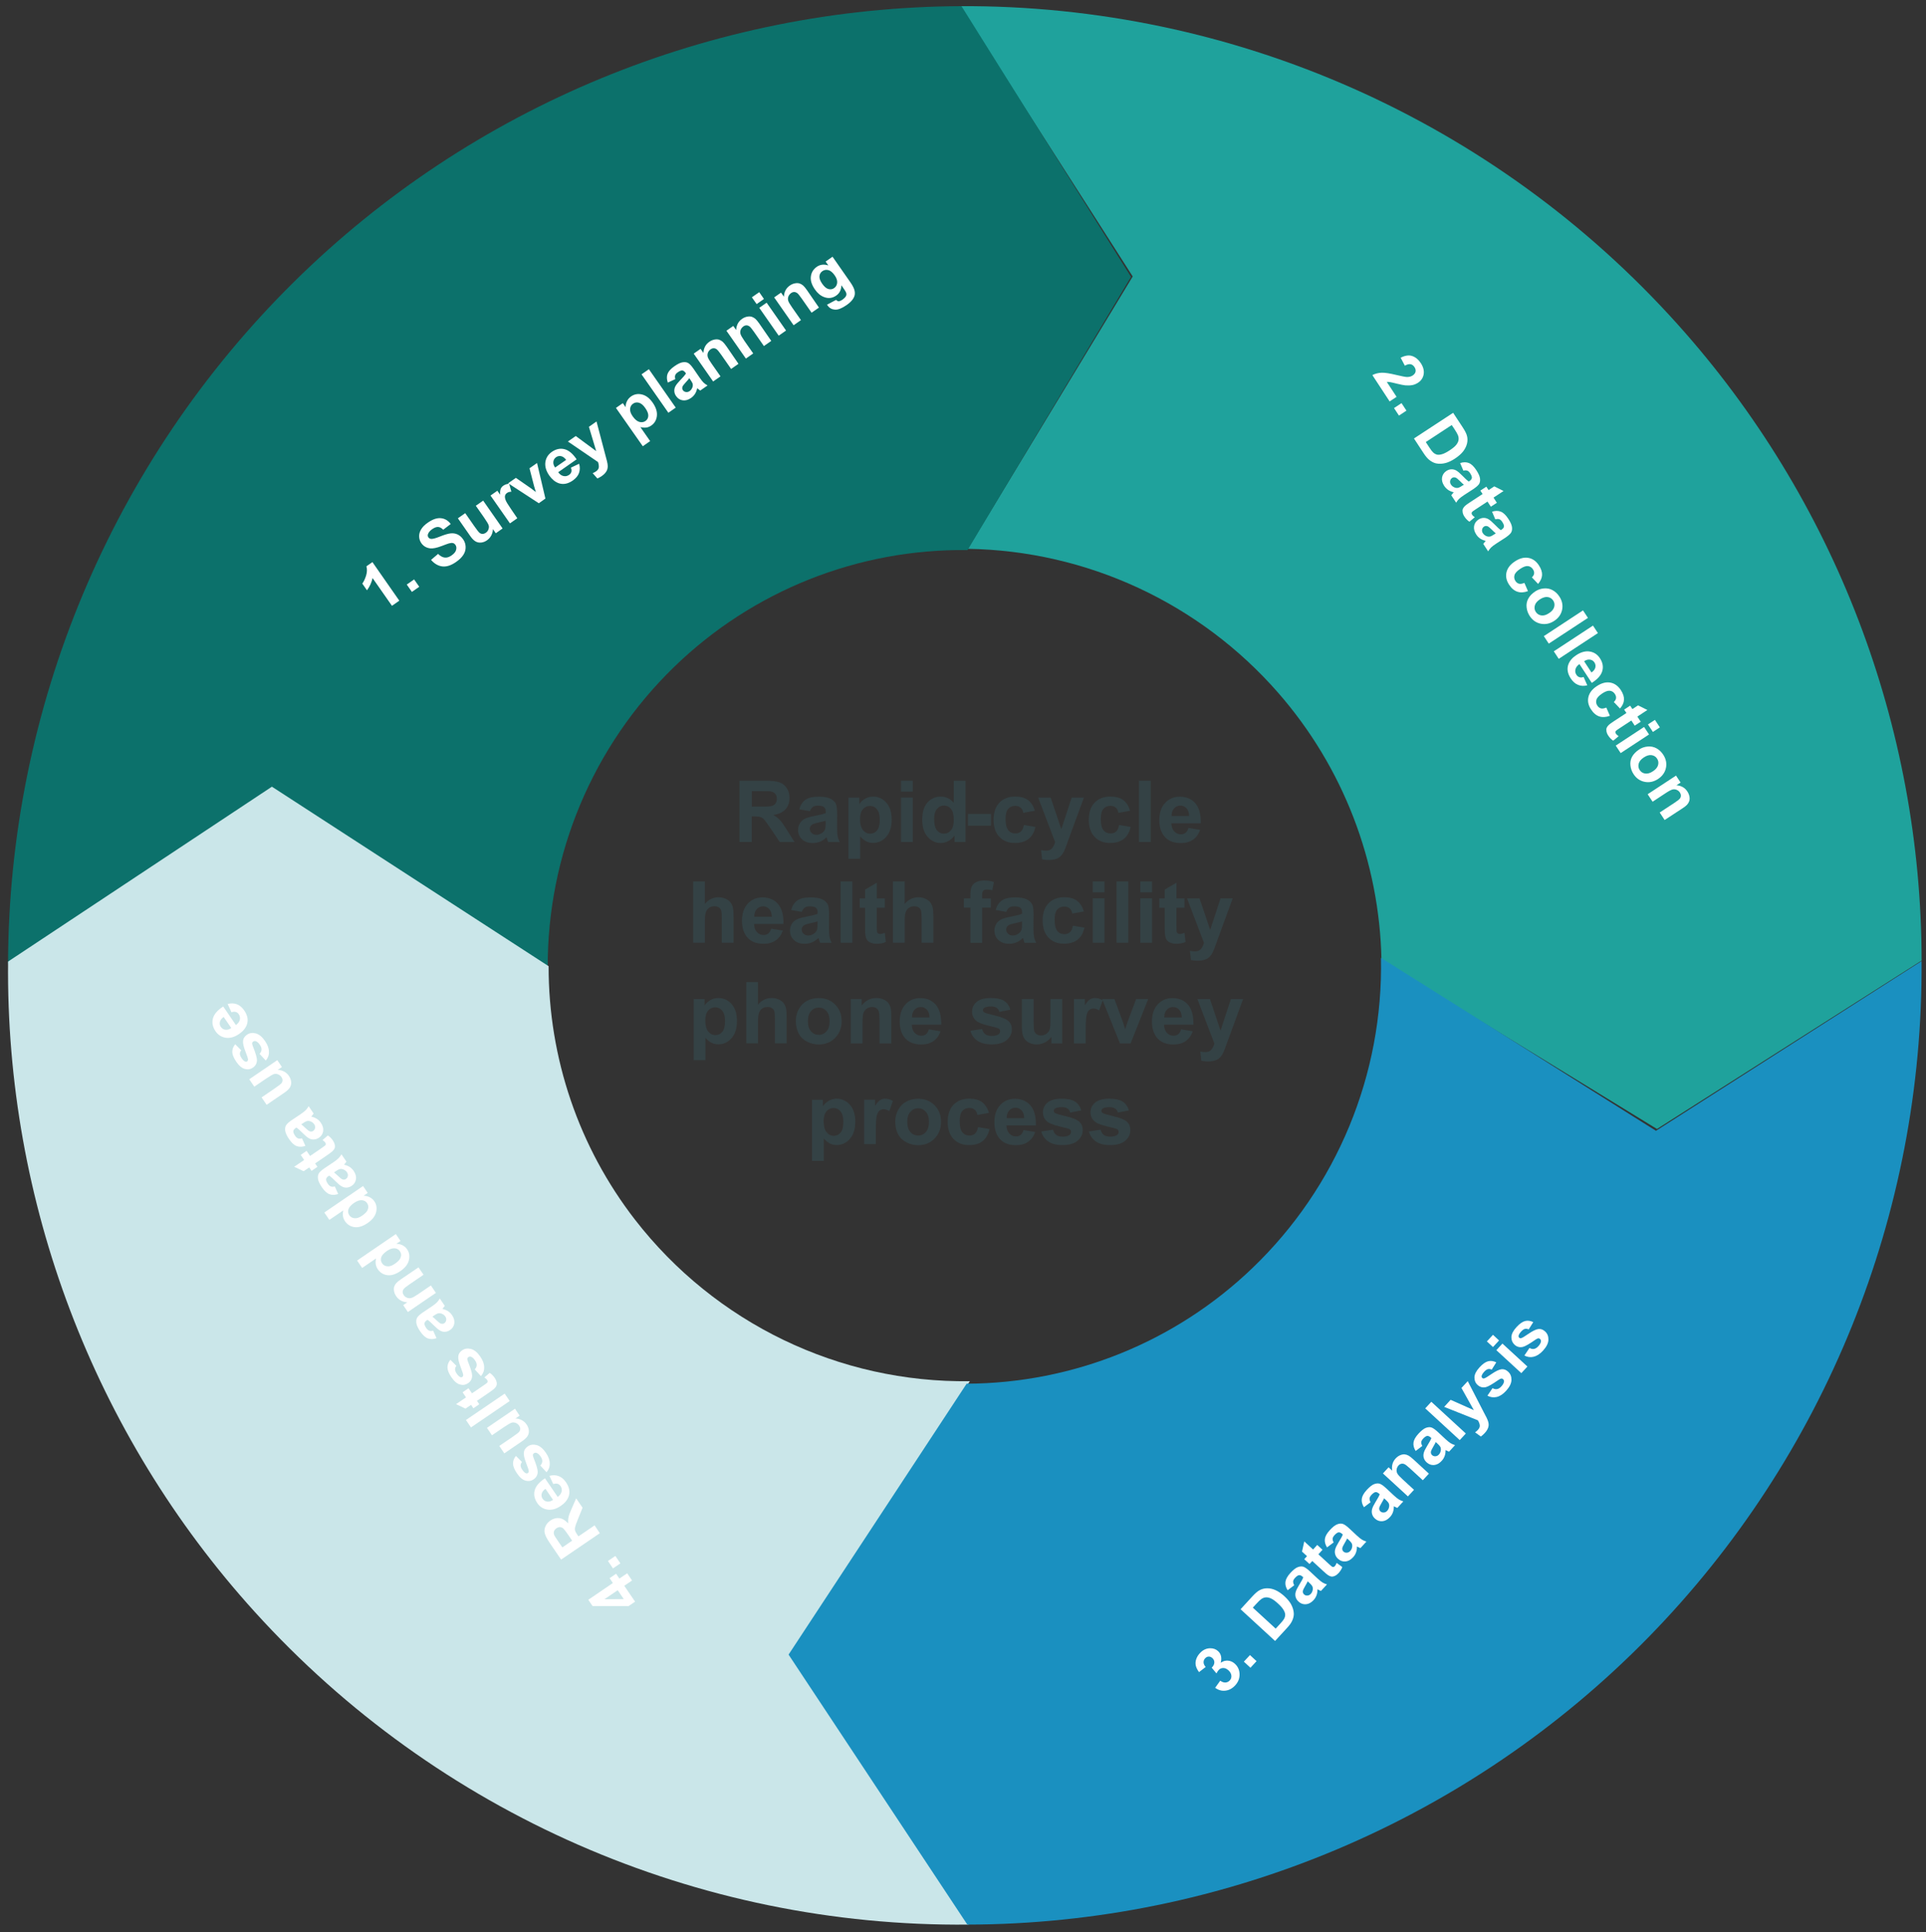 <?xml version="1.0" encoding="UTF-8"?><svg id="Layer_1" xmlns="http://www.w3.org/2000/svg" width="382.468" height="383.702" viewBox="0 0 382.468 383.702"><rect x="0" y="0" width="382.468" height="383.702" fill="#333333" stroke="none"/><defs><style>.cls-1{fill:#fff;}.cls-2{fill:#344245;}.cls-3{isolation:isolate;}.cls-4{fill:#1a90c0;}.cls-4,.cls-5,.cls-6,.cls-7{fill-rule:evenodd;}.cls-5{fill:#0c716b;}.cls-6{fill:#cae6e9;}.cls-8{fill:none;}.cls-7{fill:#1fa29c;}</style></defs><path class="cls-8" d="m456.596,425.723H-73.404c-2.21,0-4-1.79-4-4V-38.277c0-2.21,1.79-4,4-4H456.596c2.21,0,4,1.79,4,4v460c0,2.21-1.79,4-4,4Z"/><path class="cls-7" d="m274.336,190.713c-.37-19.57-7.63-38.38-20.5-53.11-15.58-17.84-37.99-28.24-61.65-28.61l32.75-54.09L190.596,1.223c54.36-.29,106.25,22.72,142.59,63.23,31.13,34.69,48.36,79.67,48.41,126.32l-52.55,33.44-54.71-33.5Z"/><path class="cls-5" d="m1.596,191.513l52.17-34.61,55,35.33c-.1-22.51,8.95-44.1,25.09-59.77,15.6-15.16,36.56-23.5,58.28-23.22l32.46-54.26L190.936,1.223c-49.62.2-97.2,19.84-132.56,54.76C22.166,91.733,1.716,140.543,1.596,191.513Z"/><path class="cls-6" d="m192.596,274.303l-35.62,54.4,35.37,53.52c-53.91.53-105.49-22.07-141.77-62.12C18.596,284.813,1.106,238.673,1.606,190.963l52.39-34.73,54.95,35.65c-.03,18.23,6.01,35.95,17.15,50.34,15.94,20.56,40.55,32.44,66.5,32.08Z"/><path class="cls-4" d="m274.236,190.223c.47,23.19-8.77,45.53-25.5,61.58-15.27,14.68-35.6,22.91-56.78,23l-35.36,53.8,35.5,53.62c50.9-.11,99.64-20.67,135.26-57.07,35.07-35.84,54.57-84.12,54.23-134.28l-52.74,33.7-54.61-34.35Z"/><g class="cls-3"><path class="cls-2" d="m146.836,167.223v-12.17h5.17c1.3,0,2.25.11,2.83.33.59.22,1.06.61,1.42,1.17s.53,1.2.53,1.92c0,.91-.27,1.67-.81,2.26s-1.34.97-2.41,1.12c.53.31.97.65,1.32,1.02.35.37.81,1.03,1.4,1.98l1.49,2.37h-2.94l-1.78-2.65c-.63-.95-1.06-1.54-1.29-1.79s-.48-.42-.74-.51c-.26-.09-.67-.14-1.24-.14h-.5v5.08h-2.45v.01Zm2.46-7.02h1.82c1.18,0,1.91-.05,2.21-.15s.52-.27.69-.51.25-.55.25-.91c0-.41-.11-.74-.33-.99s-.53-.41-.93-.48c-.2-.03-.8-.04-1.79-.04h-1.92v3.08h0Z"/><path class="cls-2" d="m160.836,161.103l-2.12-.38c.24-.85.65-1.48,1.23-1.89s1.44-.61,2.59-.61c1.04,0,1.81.12,2.32.37s.87.56,1.08.94.31,1.07.31,2.09l-.02,2.72c0,.77.04,1.35.11,1.71.07.37.21.76.42,1.18h-2.31c-.06-.16-.14-.38-.22-.69-.04-.14-.07-.23-.08-.27-.4.39-.82.68-1.28.87-.45.19-.94.29-1.45.29-.91,0-1.62-.25-2.15-.74-.52-.49-.78-1.12-.78-1.87,0-.5.12-.94.36-1.33s.57-.69,1-.9c.43-.21,1.05-.39,1.86-.54,1.09-.21,1.85-.4,2.27-.57v-.23c0-.45-.11-.77-.33-.96s-.64-.29-1.25-.29c-.42,0-.74.08-.97.25s-.45.44-.59.85Zm3.12,1.89c-.3.1-.77.22-1.42.36s-1.07.27-1.27.41c-.3.22-.46.49-.46.82s.12.61.37.85c.24.24.55.36.93.36.42,0,.82-.14,1.2-.42.28-.21.47-.47.56-.77.06-.2.09-.58.09-1.14v-.47h0Z"/><path class="cls-2" d="m168.476,158.413h2.17v1.29c.28-.44.66-.8,1.15-1.08s1.02-.42,1.6-.42c1.02,0,1.89.4,2.61,1.2.71.8,1.07,1.92,1.07,3.35,0,1.47-.36,2.62-1.08,3.43s-1.59,1.22-2.61,1.22c-.49,0-.93-.1-1.32-.29-.4-.19-.81-.53-1.25-1v4.44h-2.33v-12.14h-.01Zm2.31,4.25c0,.99.2,1.72.59,2.2.39.47.87.71,1.44.71.54,0,.99-.22,1.35-.65s.54-1.15.54-2.14c0-.92-.19-1.61-.56-2.06s-.83-.67-1.38-.67c-.57,0-1.04.22-1.42.66-.37.44-.56,1.09-.56,1.95Z"/><path class="cls-2" d="m178.926,157.213v-2.16h2.33v2.16h-2.33Zm0,10.01v-8.82h2.33v8.82h-2.33Z"/><path class="cls-2" d="m191.736,167.223h-2.17v-1.29c-.36.5-.78.88-1.27,1.12-.49.25-.98.37-1.48.37-1.01,0-1.88-.41-2.6-1.22-.72-.82-1.08-1.96-1.08-3.42,0-1.49.35-2.63,1.05-3.41s1.59-1.17,2.66-1.17c.98,0,1.84.41,2.56,1.23v-4.38h2.33v12.17h0Zm-6.23-4.6c0,.94.13,1.62.39,2.04.38.61.9.91,1.58.91.54,0,.99-.23,1.37-.68.38-.46.56-1.14.56-2.05,0-1.01-.18-1.74-.55-2.19s-.83-.67-1.4-.67c-.55,0-1.02.22-1.39.66-.37.45-.56,1.11-.56,1.98Z"/></g><g class="cls-3"><path class="cls-2" d="m192.216,163.983v-2.33h4.58v2.33h-4.58Z"/></g><g class="cls-3"><path class="cls-2" d="m205.496,161.013l-2.3.42c-.08-.46-.25-.81-.53-1.04-.27-.23-.63-.35-1.07-.35-.58,0-1.04.2-1.39.6s-.52,1.07-.52,2.01c0,1.05.18,1.78.53,2.22.35.43.82.65,1.42.65.44,0,.8-.13,1.09-.38s.48-.68.6-1.3l2.29.39c-.24,1.05-.69,1.85-1.37,2.38-.68.54-1.58.8-2.71.8-1.29,0-2.32-.41-3.08-1.22-.77-.81-1.15-1.94-1.15-3.38,0-1.46.38-2.59,1.15-3.4s1.81-1.22,3.12-1.22c1.07,0,1.93.23,2.56.69s1.09,1.19,1.36,2.13Z"/><path class="cls-2" d="m206.166,158.413h2.48l2.11,6.26,2.06-6.26h2.42l-3.11,8.48-.56,1.54c-.2.52-.4.91-.58,1.18-.19.27-.4.49-.64.66-.24.17-.54.3-.89.39s-.75.14-1.19.14c-.45,0-.89-.05-1.32-.14l-.21-1.83c.37.07.69.11.99.11.54,0,.94-.16,1.2-.48.26-.32.46-.72.6-1.22l-3.36-8.83Z"/><path class="cls-2" d="m224.406,161.013l-2.3.42c-.08-.46-.25-.81-.53-1.04-.27-.23-.63-.35-1.07-.35-.58,0-1.04.2-1.39.6s-.52,1.07-.52,2.01c0,1.05.18,1.78.53,2.22.35.43.82.65,1.42.65.44,0,.8-.13,1.09-.38s.48-.68.6-1.3l2.29.39c-.24,1.05-.69,1.85-1.37,2.38-.68.54-1.58.8-2.71.8-1.29,0-2.32-.41-3.08-1.22-.77-.81-1.15-1.94-1.15-3.38,0-1.46.38-2.59,1.15-3.4s1.81-1.22,3.12-1.22c1.07,0,1.93.23,2.56.69s1.09,1.19,1.36,2.13Z"/><path class="cls-2" d="m226.176,167.223v-12.17h2.33v12.17h-2.33Z"/><path class="cls-2" d="m236.006,164.423l2.32.39c-.3.85-.77,1.5-1.42,1.95-.65.45-1.45.67-2.42.67-1.53,0-2.67-.5-3.4-1.5-.58-.8-.87-1.82-.87-3.04,0-1.46.38-2.6,1.15-3.43s1.73-1.24,2.9-1.24c1.31,0,2.35.43,3.1,1.3.76.87,1.12,2.19,1.09,3.98h-5.84c.02.69.21,1.23.56,1.61.36.38.81.58,1.34.58.37,0,.67-.1.92-.3s.44-.53.57-.97Zm.13-2.36c-.02-.67-.19-1.19-.52-1.54s-.74-.53-1.21-.53c-.51,0-.93.19-1.26.56s-.5.87-.49,1.51h3.48Z"/></g><g class="cls-3"><path class="cls-2" d="m139.966,175.053v4.47c.75-.88,1.65-1.32,2.7-1.32.54,0,1.02.1,1.45.3s.76.45.98.76.37.65.45,1.03.12.96.12,1.75v5.17h-2.33v-4.66c0-.92-.04-1.51-.13-1.76-.09-.25-.25-.45-.47-.59-.22-.15-.51-.22-.84-.22-.39,0-.73.09-1.04.28-.3.19-.53.47-.67.85s-.21.94-.21,1.68v4.42h-2.33v-12.17h2.32v.01Z"/><path class="cls-2" d="m153.136,184.423l2.32.39c-.3.85-.77,1.5-1.42,1.95s-1.45.67-2.42.67c-1.53,0-2.67-.5-3.4-1.5-.58-.8-.87-1.82-.87-3.04,0-1.46.38-2.6,1.15-3.43s1.73-1.24,2.9-1.24c1.31,0,2.35.43,3.1,1.3s1.12,2.19,1.09,3.98h-5.84c.02.69.2,1.23.56,1.61s.81.58,1.34.58c.37,0,.67-.1.92-.3s.44-.53.57-.97Zm.13-2.36c-.02-.67-.19-1.19-.52-1.54s-.74-.53-1.21-.53c-.51,0-.93.19-1.26.56s-.5.87-.49,1.51h3.48Z"/><path class="cls-2" d="m159.226,181.103l-2.12-.38c.24-.85.65-1.48,1.23-1.89s1.44-.61,2.59-.61c1.04,0,1.81.12,2.32.37s.87.56,1.08.94.31,1.07.31,2.09l-.02,2.72c0,.77.04,1.35.11,1.71.07.37.21.76.42,1.18h-2.31c-.06-.16-.14-.38-.22-.69-.04-.14-.07-.23-.08-.27-.4.39-.82.68-1.28.87-.45.19-.94.29-1.45.29-.91,0-1.62-.25-2.15-.74-.52-.49-.78-1.12-.78-1.87,0-.5.12-.94.36-1.33s.57-.69,1-.9c.43-.21,1.05-.39,1.86-.54,1.09-.21,1.85-.4,2.27-.57v-.23c0-.45-.11-.77-.33-.96s-.64-.29-1.25-.29c-.42,0-.74.08-.97.25s-.45.44-.59.85Zm3.12,1.89c-.3.1-.77.22-1.42.36s-1.07.27-1.27.41c-.3.22-.46.49-.46.82s.12.61.37.85c.24.24.55.36.93.36.42,0,.82-.14,1.2-.42.28-.21.47-.47.56-.77.06-.2.09-.58.09-1.14v-.47h0Z"/><path class="cls-2" d="m166.936,187.223v-12.17h2.33v12.17h-2.33Z"/><path class="cls-2" d="m175.706,178.413v1.86h-1.59v3.55c0,.72.02,1.14.05,1.26s.1.22.21.29c.11.08.24.12.39.12.22,0,.53-.08.94-.22l.2,1.81c-.54.23-1.16.35-1.84.35-.42,0-.8-.07-1.14-.21s-.58-.32-.74-.55c-.16-.22-.27-.53-.33-.91-.05-.27-.07-.82-.07-1.64v-3.84h-1.07v-1.86h1.07v-1.75l2.34-1.36v3.11h1.58v-.01Z"/><path class="cls-2" d="m179.646,175.053v4.47c.75-.88,1.65-1.32,2.7-1.32.54,0,1.02.1,1.45.3s.76.45.98.76.37.65.45,1.03c.08.38.12.96.12,1.75v5.17h-2.33v-4.66c0-.92-.04-1.51-.13-1.76s-.25-.45-.47-.59c-.22-.15-.51-.22-.84-.22-.39,0-.73.09-1.04.28-.3.19-.53.47-.67.85s-.21.94-.21,1.68v4.42h-2.33v-12.17h2.32v.01Z"/><path class="cls-2" d="m191.406,178.413h1.3v-.66c0-.74.08-1.29.24-1.66.16-.37.45-.66.87-.89.42-.23.96-.34,1.61-.34.66,0,1.31.1,1.95.3l-.32,1.63c-.37-.09-.73-.13-1.07-.13s-.58.08-.73.24c-.15.16-.22.46-.22.91v.62h1.74v1.83h-1.74v6.98h-2.33v-6.98h-1.3v-1.85h0Z"/><path class="cls-2" d="m199.836,181.103l-2.12-.38c.24-.85.65-1.48,1.23-1.89s1.44-.61,2.59-.61c1.04,0,1.81.12,2.32.37s.87.56,1.08.94.31,1.07.31,2.09l-.02,2.72c0,.77.04,1.35.11,1.71.07.37.21.76.42,1.18h-2.31c-.06-.16-.14-.38-.22-.69-.04-.14-.07-.23-.08-.27-.4.39-.82.68-1.28.87-.45.19-.94.29-1.45.29-.91,0-1.62-.25-2.15-.74-.52-.49-.79-1.12-.79-1.87,0-.5.12-.94.36-1.33s.57-.69,1-.9c.43-.21,1.05-.39,1.86-.54,1.09-.21,1.85-.4,2.27-.57v-.23c0-.45-.11-.77-.33-.96s-.64-.29-1.25-.29c-.42,0-.74.08-.97.25s-.44.44-.58.85Zm3.12,1.89c-.3.1-.77.22-1.42.36-.65.14-1.07.27-1.27.41-.3.22-.46.49-.46.82s.12.61.37.85c.24.24.55.36.93.36.42,0,.82-.14,1.2-.42.28-.21.47-.47.56-.77.06-.2.09-.58.09-1.14v-.47Z"/><path class="cls-2" d="m215.236,181.013l-2.3.42c-.08-.46-.25-.81-.53-1.04-.27-.23-.63-.35-1.07-.35-.58,0-1.04.2-1.39.6-.35.4-.52,1.07-.52,2.01,0,1.05.18,1.78.53,2.22s.82.65,1.42.65c.44,0,.81-.13,1.09-.38s.48-.68.6-1.3l2.29.39c-.24,1.05-.69,1.85-1.37,2.38-.67.54-1.58.8-2.71.8-1.29,0-2.32-.41-3.08-1.22-.77-.81-1.15-1.94-1.15-3.38,0-1.46.38-2.59,1.15-3.4s1.81-1.22,3.12-1.22c1.07,0,1.93.23,2.56.69.62.48,1.08,1.19,1.36,2.13Z"/><path class="cls-2" d="m216.996,177.213v-2.16h2.33v2.16h-2.33Zm0,10.01v-8.82h2.33v8.82h-2.33Z"/><path class="cls-2" d="m221.726,187.223v-12.17h2.33v12.17h-2.33Z"/><path class="cls-2" d="m226.446,177.213v-2.16h2.33v2.16h-2.33Zm0,10.01v-8.82h2.33v8.82h-2.33Z"/><path class="cls-2" d="m235.216,178.413v1.86h-1.59v3.55c0,.72.02,1.14.05,1.26s.1.22.21.29c.11.08.24.12.39.12.22,0,.53-.08.94-.22l.2,1.81c-.54.23-1.16.35-1.84.35-.42,0-.8-.07-1.14-.21-.34-.14-.58-.32-.74-.55-.16-.22-.27-.53-.33-.91-.05-.27-.08-.82-.08-1.64v-3.84h-1.07v-1.86h1.07v-1.75l2.34-1.36v3.11h1.59v-.01Z"/><path class="cls-2" d="m235.726,178.413h2.48l2.11,6.26,2.06-6.26h2.42l-3.11,8.48-.56,1.54c-.2.52-.4.91-.58,1.18-.19.27-.4.49-.64.66-.24.17-.54.3-.89.39s-.75.14-1.19.14c-.45,0-.89-.05-1.32-.14l-.21-1.83c.37.07.69.11.99.11.54,0,.94-.16,1.2-.48.26-.32.46-.72.6-1.22l-3.36-8.83Z"/></g><g class="cls-3"><path class="cls-2" d="m137.746,198.413h2.17v1.29c.28-.44.66-.8,1.15-1.08s1.02-.42,1.6-.42c1.02,0,1.89.4,2.61,1.2.71.8,1.07,1.92,1.07,3.35,0,1.47-.36,2.62-1.08,3.43s-1.59,1.22-2.61,1.22c-.49,0-.93-.1-1.32-.29-.4-.19-.81-.53-1.25-1v4.44h-2.33v-12.14h-.01Zm2.31,4.25c0,.99.2,1.72.59,2.2.39.47.87.71,1.44.71.54,0,.99-.22,1.35-.65s.54-1.15.54-2.14c0-.92-.19-1.61-.56-2.06s-.83-.67-1.38-.67c-.57,0-1.04.22-1.42.66-.37.44-.56,1.09-.56,1.95Z"/><path class="cls-2" d="m150.516,195.053v4.47c.75-.88,1.65-1.32,2.7-1.32.54,0,1.02.1,1.45.3s.76.45.98.76.37.65.45,1.03.12.96.12,1.75v5.17h-2.33v-4.66c0-.92-.04-1.51-.13-1.76-.09-.25-.25-.45-.47-.59-.22-.15-.51-.22-.84-.22-.39,0-.73.09-1.04.28-.3.19-.53.47-.67.85s-.21.94-.21,1.68v4.42h-2.33v-12.17h2.32v.01Z"/><path class="cls-2" d="m158.036,202.693c0-.77.19-1.52.57-2.25s.92-1.28,1.62-1.66,1.48-.57,2.35-.57c1.33,0,2.43.43,3.28,1.3s1.28,1.96,1.28,3.28c0,1.33-.43,2.44-1.29,3.32s-1.94,1.32-3.25,1.32c-.81,0-1.58-.18-2.31-.55-.73-.37-1.29-.9-1.67-1.61-.38-.71-.58-1.57-.58-2.58Zm2.4.12c0,.88.21,1.54.62,2.01s.93.7,1.54.7,1.12-.23,1.53-.7c.41-.46.62-1.14.62-2.03,0-.86-.21-1.53-.62-1.99-.41-.46-.92-.7-1.53-.7s-1.12.23-1.54.7-.62,1.14-.62,2.01Z"/><path class="cls-2" d="m176.986,207.223h-2.33v-4.5c0-.95-.05-1.57-.15-1.85s-.26-.5-.49-.65c-.22-.15-.49-.23-.81-.23-.4,0-.77.11-1.09.33-.32.22-.54.52-.66.88-.12.37-.18,1.04-.18,2.03v3.99h-2.33v-8.82h2.17v1.29c.77-1,1.74-1.49,2.91-1.49.51,0,.98.09,1.41.28s.75.42.97.71c.22.29.37.62.46.98.09.37.13.89.13,1.57v5.48h-.01Z"/><path class="cls-2" d="m184.456,204.423l2.32.39c-.3.85-.77,1.5-1.42,1.95-.65.45-1.45.67-2.42.67-1.53,0-2.67-.5-3.4-1.5-.58-.8-.87-1.82-.87-3.04,0-1.46.38-2.6,1.15-3.43s1.73-1.24,2.9-1.24c1.31,0,2.35.43,3.1,1.3s1.12,2.19,1.09,3.98h-5.84c.02.69.2,1.23.56,1.61s.81.58,1.34.58c.37,0,.67-.1.92-.3s.44-.53.57-.97Zm.13-2.36c-.02-.67-.19-1.19-.52-1.54s-.74-.53-1.21-.53c-.51,0-.93.19-1.26.56s-.5.87-.49,1.51h3.48Z"/><path class="cls-2" d="m192.706,204.713l2.34-.36c.1.45.3.8.61,1.03.3.24.73.35,1.28.35.6,0,1.06-.11,1.36-.33.21-.15.31-.36.31-.62,0-.18-.06-.32-.17-.44-.12-.11-.38-.21-.78-.31-1.88-.42-3.07-.79-3.58-1.14-.7-.48-1.05-1.14-1.05-1.98,0-.76.3-1.41.91-1.93.6-.52,1.54-.78,2.81-.78,1.21,0,2.1.2,2.69.59s.99.97,1.21,1.74l-2.2.41c-.09-.34-.27-.61-.54-.79-.26-.18-.64-.27-1.12-.27-.61,0-1.05.09-1.32.26-.18.12-.27.28-.27.47,0,.17.08.31.23.42.21.15.94.37,2.18.66s2.11.63,2.6,1.04c.49.41.73.99.73,1.73,0,.81-.34,1.5-1.01,2.08-.68.58-1.67.87-3,.87-1.2,0-2.15-.24-2.85-.73-.7-.48-1.15-1.14-1.37-1.97Z"/><path class="cls-2" d="m208.786,207.223v-1.32c-.32.47-.74.84-1.27,1.11-.52.27-1.08.41-1.66.41-.59,0-1.12-.13-1.59-.39s-.81-.62-1.02-1.1c-.21-.47-.32-1.12-.32-1.95v-5.58h2.33v4.05c0,1.24.04,2,.13,2.28s.24.5.47.66.51.25.86.25c.4,0,.76-.11,1.07-.33s.53-.49.65-.81c.12-.32.17-1.12.17-2.38v-3.72h2.33v8.82h-2.15Z"/><path class="cls-2" d="m215.596,207.223h-2.33v-8.82h2.17v1.25c.37-.59.7-.98,1-1.17s.63-.28,1.01-.28c.53,0,1.04.15,1.54.44l-.72,2.03c-.39-.25-.76-.38-1.1-.38-.33,0-.6.09-.83.27-.23.18-.41.5-.54.98-.13.47-.2,1.46-.2,2.96v2.72h0Z"/><path class="cls-2" d="m222.406,207.223l-3.55-8.82h2.45l1.66,4.5.48,1.5c.13-.38.21-.63.24-.75.08-.25.16-.5.25-.75l1.68-4.5h2.4l-3.5,8.82h-2.11Z"/><path class="cls-2" d="m234.546,204.423l2.32.39c-.3.85-.77,1.5-1.42,1.95-.65.45-1.45.67-2.42.67-1.53,0-2.67-.5-3.4-1.5-.58-.8-.87-1.82-.87-3.04,0-1.46.38-2.6,1.15-3.43s1.73-1.24,2.9-1.24c1.31,0,2.35.43,3.1,1.3.76.87,1.12,2.19,1.09,3.98h-5.84c.02.69.21,1.23.56,1.61.36.38.81.58,1.34.58.37,0,.67-.1.92-.3s.44-.53.57-.97Zm.13-2.36c-.02-.67-.19-1.19-.52-1.54s-.74-.53-1.21-.53c-.51,0-.93.19-1.26.56s-.5.87-.49,1.51h3.48Z"/><path class="cls-2" d="m237.786,198.413h2.48l2.11,6.26,2.06-6.26h2.42l-3.11,8.48-.56,1.54c-.2.52-.4.91-.58,1.18-.19.27-.4.49-.64.66-.24.17-.54.3-.89.39s-.75.14-1.19.14c-.45,0-.89-.05-1.32-.14l-.21-1.83c.37.07.69.11.99.11.54,0,.94-.16,1.2-.48.26-.32.46-.72.6-1.22l-3.36-8.83Z"/></g><g class="cls-3"><path class="cls-2" d="m161.246,218.413h2.17v1.29c.28-.44.66-.8,1.15-1.08s1.02-.42,1.6-.42c1.02,0,1.89.4,2.61,1.2.71.8,1.07,1.92,1.07,3.35,0,1.47-.36,2.62-1.08,3.43s-1.59,1.22-2.61,1.22c-.49,0-.93-.1-1.32-.29-.4-.19-.81-.53-1.25-1v4.44h-2.33v-12.14h-.01Zm2.31,4.25c0,.99.2,1.72.59,2.2.39.47.87.71,1.44.71.54,0,.99-.22,1.35-.65s.54-1.15.54-2.14c0-.92-.19-1.61-.56-2.06s-.83-.67-1.38-.67c-.57,0-1.04.22-1.42.66-.37.44-.56,1.09-.56,1.95Z"/><path class="cls-2" d="m173.926,227.223h-2.33v-8.82h2.17v1.25c.37-.59.7-.98,1-1.17s.63-.28,1.01-.28c.53,0,1.04.15,1.54.44l-.72,2.03c-.39-.25-.76-.38-1.1-.38-.33,0-.6.09-.83.27s-.41.5-.54.98c-.13.47-.2,1.46-.2,2.96v2.72h0Z"/><path class="cls-2" d="m177.776,222.693c0-.77.19-1.52.57-2.25s.92-1.28,1.62-1.66c.7-.38,1.48-.57,2.35-.57,1.33,0,2.43.43,3.28,1.3s1.28,1.96,1.28,3.28c0,1.33-.43,2.44-1.29,3.32-.86.88-1.94,1.32-3.25,1.32-.81,0-1.58-.18-2.31-.55s-1.29-.9-1.67-1.61c-.39-.71-.58-1.57-.58-2.58Zm2.39.12c0,.88.21,1.54.62,2.01s.93.7,1.54.7,1.12-.23,1.53-.7c.41-.46.62-1.14.62-2.03,0-.86-.21-1.53-.62-1.99s-.92-.7-1.53-.7-1.12.23-1.54.7-.62,1.14-.62,2.01Z"/><path class="cls-2" d="m196.386,221.013l-2.3.42c-.08-.46-.25-.81-.53-1.04-.27-.23-.63-.35-1.07-.35-.58,0-1.04.2-1.39.6s-.52,1.07-.52,2.01c0,1.05.18,1.78.53,2.22.35.43.82.65,1.42.65.44,0,.81-.13,1.09-.38s.48-.68.6-1.3l2.29.39c-.24,1.05-.69,1.85-1.37,2.38-.67.54-1.58.8-2.71.8-1.29,0-2.32-.41-3.08-1.22-.77-.81-1.15-1.94-1.15-3.38,0-1.46.38-2.59,1.15-3.4s1.81-1.22,3.12-1.22c1.07,0,1.93.23,2.56.69.62.48,1.08,1.19,1.36,2.13Z"/><path class="cls-2" d="m203.256,224.423l2.32.39c-.3.85-.77,1.5-1.42,1.95-.65.45-1.45.67-2.42.67-1.53,0-2.67-.5-3.4-1.5-.58-.8-.87-1.82-.87-3.04,0-1.46.38-2.6,1.15-3.43s1.73-1.24,2.9-1.24c1.31,0,2.35.43,3.1,1.3.76.87,1.12,2.19,1.09,3.98h-5.84c.02.69.21,1.23.56,1.61.36.38.81.58,1.34.58.37,0,.67-.1.92-.3s.44-.53.57-.97Zm.13-2.36c-.02-.67-.19-1.19-.52-1.54s-.74-.53-1.21-.53c-.51,0-.93.19-1.26.56s-.5.87-.49,1.51h3.48Z"/><path class="cls-2" d="m206.786,224.713l2.34-.36c.1.45.3.8.61,1.03.3.24.73.35,1.28.35.6,0,1.06-.11,1.36-.33.2-.15.31-.36.31-.62,0-.18-.05-.32-.17-.44-.12-.11-.38-.21-.78-.31-1.88-.42-3.07-.79-3.58-1.14-.7-.48-1.05-1.14-1.05-1.98,0-.76.3-1.41.9-1.93s1.54-.78,2.81-.78c1.21,0,2.1.2,2.69.59.59.39.99.97,1.21,1.74l-2.2.41c-.09-.34-.27-.61-.54-.79-.26-.18-.64-.27-1.12-.27-.61,0-1.05.09-1.32.26-.18.12-.27.28-.27.47,0,.17.08.31.23.42.21.15.94.37,2.18.66,1.24.28,2.11.63,2.6,1.04.49.41.73.99.73,1.73,0,.81-.34,1.5-1.01,2.08s-1.67.87-3,.87c-1.2,0-2.15-.24-2.85-.73s-1.15-1.14-1.36-1.97Z"/><path class="cls-2" d="m216.236,224.713l2.34-.36c.1.45.3.8.61,1.03.3.24.73.35,1.28.35.6,0,1.06-.11,1.36-.33.21-.15.31-.36.31-.62,0-.18-.06-.32-.17-.44-.12-.11-.38-.21-.78-.31-1.88-.42-3.07-.79-3.58-1.14-.7-.48-1.05-1.14-1.05-1.98,0-.76.3-1.41.91-1.93.6-.52,1.54-.78,2.81-.78,1.21,0,2.1.2,2.69.59.59.39.99.97,1.21,1.74l-2.2.41c-.09-.34-.27-.61-.54-.79-.26-.18-.64-.27-1.12-.27-.61,0-1.05.09-1.32.26-.18.12-.27.28-.27.47,0,.17.08.31.23.42.21.15.94.37,2.18.66s2.11.63,2.6,1.04c.49.41.73.99.73,1.73,0,.81-.34,1.5-1.01,2.08-.68.58-1.67.87-3,.87-1.2,0-2.15-.24-2.85-.73-.69-.48-1.15-1.14-1.37-1.97Z"/></g><g class="cls-3"><path class="cls-1" d="m277.336,78.813l-1.38.91-3.43-5.23c.56-.29,1.17-.44,1.82-.47s1.64.13,2.97.45c1.07.26,1.76.39,2.08.4.44,0,.81-.09,1.12-.29.33-.22.53-.48.59-.77.06-.3-.01-.6-.22-.92-.21-.31-.46-.5-.77-.56s-.69.04-1.14.29l-.83-1.58c.88-.45,1.65-.56,2.31-.33.66.23,1.23.7,1.69,1.4.5.77.69,1.51.57,2.22-.13.71-.5,1.27-1.11,1.67-.35.23-.72.39-1.12.47s-.86.1-1.39.06c-.35-.03-.89-.14-1.63-.32s-1.22-.3-1.45-.33c-.22-.03-.43-.04-.62-.03l1.94,2.96Z"/><path class="cls-1" d="m276.826,81.043l1.49-.98.98,1.49-1.49.98-.98-1.49Z"/><path class="cls-1" d="m288.566,81.983l1.89,2.87c.42.65.7,1.17.82,1.58.17.54.18,1.09.05,1.64s-.39,1.07-.77,1.57c-.39.5-.94.98-1.67,1.46-.64.42-1.25.7-1.81.85-.7.18-1.33.2-1.92.07-.44-.1-.89-.33-1.35-.7-.34-.28-.7-.7-1.08-1.28l-1.94-2.96,7.78-5.1Zm-.28,2.43l-5.15,3.38.77,1.17c.29.44.52.74.7.9.23.21.48.35.74.42s.6.04,1.02-.08.93-.38,1.53-.78,1.03-.75,1.28-1.07.41-.63.46-.94.02-.63-.11-.97c-.09-.25-.35-.7-.77-1.34l-.47-.69Z"/><path class="cls-1" d="m290.596,93.473l-.64-1.51c.64-.21,1.22-.21,1.72-.01.51.2,1,.67,1.48,1.4.44.67.68,1.21.74,1.64s.01.79-.15,1.08c-.16.29-.56.65-1.2,1.08l-1.75,1.13c-.49.32-.84.59-1.05.79s-.4.46-.58.76l-.97-1.47c.07-.1.19-.25.35-.43.07-.08.12-.14.14-.17-.41-.09-.78-.24-1.09-.45s-.58-.48-.8-.81c-.38-.58-.52-1.14-.43-1.68.1-.54.38-.97.86-1.29.32-.21.65-.32,1-.33s.68.08.99.26c.31.19.69.51,1.13.96.59.61,1.03,1.01,1.32,1.21l.15-.1c.29-.19.44-.39.47-.62s-.08-.53-.34-.92c-.17-.27-.36-.44-.56-.52s-.47-.08-.79,0Zm.1,2.79c-.19-.15-.46-.4-.82-.76-.36-.36-.62-.57-.79-.64-.27-.1-.51-.09-.72.05s-.34.33-.39.59c-.05.26,0,.5.16.74.18.27.43.47.77.59.25.09.49.1.73.03.15-.04.41-.18.77-.42l.29-.18Z"/><path class="cls-1" d="m297.246,99.853l-1.19.78-.67-1.02-2.27,1.49c-.46.3-.72.49-.78.56-.06.07-.1.16-.1.26s.03.2.09.3c.09.14.27.31.54.5l-1.07.89c-.38-.25-.71-.59-1-1.03-.18-.27-.29-.54-.34-.82-.05-.27-.04-.51.04-.71.08-.19.23-.39.44-.59.15-.15.49-.39,1.02-.74l2.46-1.61-.45-.68,1.19-.78.45.68,1.12-.74,1.85.92-1.99,1.31.66,1.03Z"/><path class="cls-1" d="m296.936,103.133l-.64-1.51c.64-.21,1.22-.21,1.73-.01.51.2,1,.67,1.48,1.4.44.66.68,1.21.74,1.64s.01.79-.15,1.08-.56.65-1.2,1.08l-1.75,1.13c-.5.33-.85.59-1.05.79-.2.2-.4.46-.58.76l-.97-1.48c.07-.1.19-.25.35-.43.07-.08.12-.14.14-.17-.41-.09-.78-.24-1.09-.45s-.58-.48-.79-.81c-.38-.58-.52-1.14-.43-1.68.1-.54.38-.97.87-1.29.32-.21.65-.32,1-.33s.68.08.99.26c.31.19.69.51,1.13.96.59.61,1.03,1.01,1.32,1.21l.15-.1c.29-.19.45-.39.47-.62.03-.22-.08-.53-.34-.92-.17-.27-.36-.44-.56-.52s-.49-.07-.82.01Zm.1,2.79c-.19-.15-.46-.4-.82-.76-.36-.35-.63-.57-.79-.64-.27-.1-.5-.09-.72.05-.21.14-.34.33-.39.59-.05.26,0,.5.16.74.18.27.43.47.77.6.25.09.5.1.73.03.15-.04.41-.19.77-.42l.29-.19Z"/><path class="cls-1" d="m305.436,115.963l-1.23-1.3c.26-.24.41-.5.44-.77s-.04-.55-.23-.83c-.24-.37-.57-.58-.97-.64-.4-.05-.9.12-1.5.51-.67.44-1.07.86-1.19,1.27s-.07.8.18,1.18c.19.28.42.46.7.54s.64.02,1.08-.16l.71,1.63c-.77.29-1.47.33-2.1.12s-1.18-.67-1.65-1.4c-.54-.82-.71-1.65-.51-2.48.2-.83.76-1.55,1.68-2.15.93-.61,1.82-.84,2.66-.69s1.54.64,2.09,1.48c.45.69.66,1.33.63,1.93s-.3,1.18-.79,1.76Z"/><path class="cls-1" d="m304.886,117.443c.5-.33,1.06-.52,1.68-.58s1.21.05,1.74.34c.54.29.99.71,1.35,1.26.56.85.74,1.73.55,2.64-.2.91-.71,1.64-1.56,2.2s-1.74.75-2.66.57-1.66-.69-2.21-1.53c-.34-.52-.55-1.08-.62-1.71-.07-.62.03-1.2.33-1.74.28-.54.75-1.02,1.4-1.45Zm.92,1.58c-.56.37-.9.78-1.02,1.24s-.06.88.2,1.27.62.62,1.09.69.99-.08,1.55-.46c.55-.36.89-.77,1.01-1.23.12-.46.06-.88-.2-1.27s-.62-.62-1.09-.69c-.46-.06-.98.09-1.54.45Z"/><path class="cls-1" d="m306.576,126.333l7.78-5.11.98,1.49-7.78,5.11-.98-1.49Z"/><path class="cls-1" d="m308.556,129.353l7.78-5.11.98,1.49-7.78,5.11-.98-1.49Z"/><path class="cls-1" d="m314.476,134.453l.73,1.65c-.67.17-1.28.14-1.84-.09s-1.04-.65-1.44-1.27c-.64-.98-.8-1.92-.47-2.81.27-.71.79-1.32,1.58-1.83.93-.61,1.83-.85,2.67-.71.85.14,1.52.58,2.01,1.33.55.84.71,1.68.47,2.53s-.93,1.64-2.09,2.37l-2.45-3.74c-.43.3-.7.65-.79,1.04-.1.39-.03.76.2,1.1.15.23.35.39.58.46.22.09.5.08.84-.03Zm1.56-.9c.43-.29.68-.62.77-.98.08-.36.03-.69-.17-1-.21-.33-.51-.52-.89-.57-.38-.06-.77.05-1.17.32l1.46,2.23Z"/><path class="cls-1" d="m321.706,140.713l-1.23-1.29c.26-.24.41-.5.44-.77s-.04-.55-.23-.83c-.24-.37-.57-.58-.97-.64-.4-.05-.9.12-1.5.51-.67.44-1.07.86-1.19,1.27-.13.41-.07.8.18,1.18.19.28.42.46.7.54s.64.02,1.08-.16l.71,1.63c-.77.29-1.47.33-2.1.13-.63-.21-1.18-.67-1.65-1.4-.54-.82-.71-1.65-.51-2.48.2-.83.76-1.55,1.68-2.15.93-.61,1.82-.84,2.66-.69s1.54.65,2.09,1.48c.45.69.66,1.33.63,1.93s-.3,1.17-.79,1.74Z"/><path class="cls-1" d="m325.816,143.333l-1.19.78-.67-1.02-2.27,1.49c-.46.3-.72.49-.79.56-.06.07-.1.15-.1.26,0,.1.03.2.09.3.09.14.27.31.54.51l-1.07.89c-.38-.25-.71-.59-1-1.03-.18-.27-.29-.54-.34-.82-.05-.28-.04-.51.04-.71.08-.19.22-.39.44-.59.15-.15.49-.39,1.02-.74l2.46-1.61-.45-.68,1.19-.78.45.68,1.12-.74,1.85.92-1.99,1.31.67,1.02Z"/><path class="cls-1" d="m320.856,148.073l5.63-3.7.98,1.49-5.63,3.7-.98-1.49Zm6.4-4.2l1.38-.91.98,1.49-1.38.91-.98-1.49Z"/><path class="cls-1" d="m325.506,148.843c.5-.33,1.05-.52,1.68-.58.62-.06,1.21.05,1.74.34.54.29.99.71,1.35,1.26.56.85.74,1.73.55,2.64s-.72,1.64-1.56,2.2c-.85.56-1.74.75-2.66.57s-1.66-.69-2.21-1.53c-.34-.52-.55-1.08-.62-1.71s.03-1.2.32-1.74c.3-.54.77-1.02,1.41-1.45Zm.93,1.58c-.56.37-.9.78-1.02,1.24s-.06.88.2,1.27.62.62,1.09.69.99-.08,1.55-.46c.55-.36.89-.77,1.01-1.23.12-.46.06-.88-.2-1.27-.25-.39-.62-.62-1.09-.69s-.98.08-1.54.45Z"/><path class="cls-1" d="m330.566,162.853l-.98-1.49,2.88-1.89c.61-.4.98-.69,1.12-.87.14-.18.21-.38.21-.58,0-.21-.06-.41-.19-.62-.17-.26-.39-.44-.67-.55s-.56-.13-.84-.05-.74.32-1.37.74l-2.55,1.68-.98-1.49,5.63-3.7.91,1.38-.83.54c.96.07,1.68.48,2.17,1.23.22.33.35.67.42,1.02.06.35.04.65-.05.91-.09.26-.24.5-.43.71-.2.21-.51.46-.95.74l-3.5,2.29Z"/></g><g class="cls-3"><path class="cls-1" d="m241.306,335.193l1.01-1.41c.36.26.71.38,1.04.36.34-.02.62-.16.85-.41.25-.27.36-.59.32-.97-.04-.37-.23-.72-.58-1.04-.33-.3-.67-.46-1.03-.46s-.65.13-.89.38c-.16.17-.31.4-.46.69l-.94-1.13c.34-.35.51-.69.52-1.03.01-.34-.12-.63-.39-.88-.23-.21-.48-.31-.74-.3-.26.01-.5.13-.71.36-.21.22-.3.49-.3.79.01.3.15.61.42.92l-1.32,1.02c-.34-.46-.55-.9-.64-1.29s-.07-.81.07-1.25c.14-.43.38-.84.73-1.22.59-.64,1.27-.97,2.04-.98.63-.01,1.16.18,1.58.57.6.55.78,1.32.53,2.31.45-.32.92-.46,1.43-.42s.97.24,1.38.62c.6.55.91,1.24.93,2.07.02.83-.27,1.57-.87,2.22-.57.62-1.22.97-1.95,1.05-.71.09-1.4-.11-2.03-.57Z"/><path class="cls-1" d="m248.316,331.213l-1.31-1.21,1.21-1.31,1.31,1.21-1.21,1.31Z"/><path class="cls-1" d="m246.356,319.593l2.32-2.53c.52-.57.97-.96,1.33-1.18.49-.29,1.01-.44,1.58-.45.57-.01,1.14.11,1.71.37.57.25,1.18.67,1.82,1.26.56.52.99,1.04,1.27,1.55.34.63.52,1.25.54,1.85.01.45-.1.95-.35,1.47-.18.39-.51.85-.98,1.36l-2.39,2.6-6.85-6.3Zm2.43-.32l4.54,4.17.95-1.03c.36-.39.59-.69.71-.9.15-.28.23-.55.23-.82s-.11-.6-.33-.97c-.22-.38-.6-.81-1.13-1.29-.53-.49-.98-.81-1.35-.98s-.71-.24-1.03-.22c-.31.02-.62.14-.91.34-.22.15-.59.51-1.11,1.08l-.57.62Z"/><path class="cls-1" d="m257.006,314.833l-1.31.99c-.36-.57-.5-1.13-.43-1.67s.4-1.13.99-1.78c.54-.58,1.01-.96,1.41-1.12s.76-.2,1.09-.12c.32.08.76.38,1.34.91l1.52,1.42c.44.4.78.68,1.02.82.25.15.54.28.88.38l-1.2,1.3c-.12-.05-.29-.12-.5-.23-.1-.05-.16-.08-.2-.1.01.42-.04.82-.17,1.17-.13.36-.32.68-.59.97-.47.51-.98.79-1.53.83-.55.04-1.03-.13-1.46-.53-.28-.26-.47-.55-.57-.89s-.09-.68.01-1.03.32-.79.65-1.33c.45-.72.73-1.24.85-1.57l-.13-.12c-.25-.23-.49-.33-.71-.31-.22.03-.49.21-.81.56-.21.23-.34.46-.36.67-.01.23.06.49.21.78Zm2.68-.78c-.1.22-.28.55-.53.98-.26.44-.4.74-.43.93-.04.28.04.51.23.68.18.17.41.25.67.23.26-.01.49-.13.68-.34.22-.24.35-.53.39-.89.03-.27-.02-.5-.15-.71-.08-.14-.28-.35-.59-.64l-.27-.24Z"/><path class="cls-1" d="m261.576,306.823l1.05.96-.82.9,2,1.84c.4.37.65.58.73.63s.17.06.27.04.19-.07.27-.16c.11-.12.23-.34.36-.64l1.12.82c-.15.43-.4.83-.76,1.22-.22.24-.45.41-.71.53-.25.12-.48.16-.69.14-.21-.03-.43-.12-.68-.29-.18-.11-.5-.38-.96-.81l-2.16-1.99-.55.6-1.05-.96.55-.6-.99-.91.45-2.02,1.75,1.61.82-.91Z"/><path class="cls-1" d="m264.836,306.323l-1.31.99c-.36-.58-.5-1.13-.43-1.67s.4-1.13,1-1.78c.54-.59,1.01-.96,1.41-1.12s.76-.2,1.08-.12c.32.08.77.38,1.34.91l1.52,1.42c.44.4.78.68,1.02.82.25.15.54.28.88.38l-1.19,1.3c-.12-.04-.29-.12-.5-.23-.1-.05-.16-.08-.2-.09.01.42-.04.82-.17,1.17-.12.36-.32.68-.59.97-.47.51-.98.79-1.53.83-.55.04-1.04-.14-1.46-.53-.28-.26-.47-.55-.56-.89-.1-.34-.09-.68.01-1.03s.32-.79.65-1.33c.45-.72.73-1.24.85-1.57l-.13-.12c-.25-.23-.49-.33-.71-.31-.22.03-.49.21-.81.56-.21.23-.34.46-.37.67-.02.22.04.48.2.77Zm2.68-.78c-.1.22-.28.55-.53.98-.26.44-.4.74-.43.93-.04.28.04.51.23.68.18.17.41.25.67.23s.49-.13.68-.34c.22-.24.35-.53.39-.89.03-.27-.02-.5-.15-.71-.08-.14-.28-.35-.59-.64l-.27-.24Z"/><path class="cls-1" d="m272.166,298.343l-1.31.99c-.36-.57-.5-1.13-.43-1.67s.4-1.13,1-1.78c.54-.58,1.01-.96,1.41-1.12s.76-.2,1.08-.12c.32.08.77.38,1.34.91l1.52,1.42c.44.4.78.68,1.02.82.25.15.54.27.88.38l-1.19,1.3c-.12-.05-.29-.12-.5-.23-.1-.05-.16-.08-.2-.1.01.42-.04.82-.17,1.17-.12.36-.32.68-.59.97-.47.51-.98.79-1.53.83-.55.04-1.04-.14-1.46-.53-.28-.26-.47-.55-.56-.89-.1-.34-.09-.68.01-1.03s.32-.79.65-1.33c.45-.72.73-1.24.85-1.57l-.13-.12c-.25-.23-.49-.34-.71-.31s-.49.21-.81.56c-.21.23-.34.46-.37.67-.01.23.05.49.2.78Zm2.69-.78c-.1.22-.28.55-.53.98-.26.44-.4.75-.43.93-.04.28.04.51.23.68.18.17.41.25.67.23s.49-.13.68-.34c.22-.24.35-.53.39-.89.03-.27-.02-.5-.15-.71-.08-.14-.28-.35-.59-.64l-.27-.24Z"/><path class="cls-1" d="m283.756,292.663l-1.21,1.31-2.53-2.33c-.54-.49-.91-.78-1.12-.87s-.42-.11-.62-.07-.39.16-.55.33c-.21.23-.33.49-.38.79-.04.29.01.57.15.83.14.26.49.64,1.05,1.15l2.25,2.07-1.21,1.31-4.96-4.56,1.12-1.22.73.67c-.16-.95.06-1.75.66-2.41.27-.29.56-.51.89-.65.32-.14.62-.2.9-.18.28.03.54.11.79.25s.57.39.95.74l3.09,2.84Z"/><path class="cls-1" d="m282.436,287.173l-1.31.99c-.36-.57-.5-1.13-.43-1.67s.4-1.13,1-1.78c.54-.58,1.01-.96,1.41-1.12s.76-.2,1.08-.12c.32.08.76.38,1.34.91l1.52,1.42c.44.4.78.68,1.02.82.25.15.54.27.88.38l-1.19,1.3c-.12-.05-.29-.12-.5-.23-.1-.05-.16-.08-.2-.09.01.42-.04.82-.17,1.17-.13.36-.32.68-.59.97-.47.51-.98.79-1.53.83-.55.04-1.03-.14-1.46-.53-.28-.26-.47-.55-.57-.89-.1-.34-.09-.68.01-1.03s.32-.79.65-1.33c.45-.72.73-1.24.85-1.57l-.13-.12c-.25-.23-.49-.34-.71-.31s-.49.21-.81.56c-.21.23-.34.46-.37.67-.01.23.06.48.21.77Zm2.68-.78c-.1.22-.28.55-.53.98-.26.44-.4.75-.43.93-.04.28.04.51.23.68.18.17.41.25.67.23s.49-.13.68-.34c.22-.24.35-.54.39-.89.03-.27-.02-.51-.15-.71-.08-.14-.28-.35-.59-.64l-.27-.24Z"/><path class="cls-1" d="m289.876,286.003l-6.85-6.3,1.21-1.31,6.85,6.3-1.21,1.31Z"/><path class="cls-1" d="m286.786,279.403l1.28-1.4,4.61,2.05-2.46-4.4,1.25-1.36,3.16,6.14.58,1.11c.18.38.3.69.36.94.06.24.07.48.04.7s-.11.46-.24.7c-.13.25-.31.5-.54.74-.23.25-.49.48-.76.67l-1.14-.83c.23-.17.42-.34.57-.5.28-.31.4-.61.36-.92-.04-.31-.17-.63-.38-.97l-6.69-2.67Z"/><path class="cls-1" d="m295.376,277.183l1.01-1.5c.31.18.61.24.9.19s.58-.23.86-.54c.31-.34.48-.65.52-.94.02-.19-.04-.36-.19-.49-.1-.09-.21-.14-.33-.13s-.31.1-.58.28c-1.21.84-2.04,1.32-2.49,1.43-.63.15-1.18,0-1.66-.44-.43-.39-.63-.9-.62-1.51.02-.61.36-1.27,1.01-1.98.62-.68,1.2-1.08,1.72-1.21s1.06-.05,1.61.22l-.91,1.45c-.24-.12-.48-.16-.72-.11-.24.05-.48.22-.74.49-.32.35-.5.64-.54.88-.02.16.02.29.13.39.09.09.21.12.36.09.2-.04.7-.33,1.5-.89.8-.55,1.45-.86,1.93-.93.49-.06.94.1,1.35.49.46.42.67.97.65,1.65-.02.68-.38,1.39-1.06,2.14-.62.68-1.25,1.09-1.89,1.23-.63.14-1.24.05-1.82-.26Z"/><path class="cls-1" d="m296.476,267.523l-1.21-1.12,1.21-1.31,1.21,1.12-1.21,1.31Zm5.63,5.18l-4.96-4.56,1.21-1.31,4.96,4.56-1.21,1.31Z"/><path class="cls-1" d="m302.716,269.203l1.01-1.5c.31.18.61.24.9.19s.58-.23.86-.54c.31-.34.48-.65.52-.94.02-.2-.04-.36-.19-.5-.1-.09-.21-.14-.33-.13s-.31.1-.58.28c-1.21.85-2.04,1.32-2.49,1.43-.63.15-1.18,0-1.66-.44-.43-.4-.63-.9-.62-1.51.02-.61.36-1.27,1.01-1.98.62-.68,1.2-1.08,1.72-1.21.53-.13,1.06-.05,1.61.22l-.91,1.45c-.24-.12-.48-.16-.72-.11-.24.05-.48.22-.74.49-.32.35-.5.64-.54.88-.02.16.02.29.13.39.09.09.21.12.36.09.2-.04.7-.33,1.5-.89.8-.55,1.45-.86,1.93-.93.49-.06.94.1,1.35.49.46.42.67.97.65,1.65-.02.68-.38,1.39-1.06,2.14-.62.68-1.25,1.08-1.89,1.23-.63.15-1.24.06-1.82-.25Z"/></g><g class="cls-3"><path class="cls-1" d="m125.516,313.883l-1.55,1.05,2.15,3.15-1.29.88-7.16-.01-.84-1.24,4.88-3.33-.65-.96,1.29-.88.65.96,1.55-1.05.97,1.43Zm-2.85,1.93l-2.63,1.79,3.83-.03-1.2-1.76Z"/><path class="cls-1" d="m123.196,310.483l-1.47,1-1-1.47,1.47-1,1,1.47Z"/><path class="cls-1" d="m119.116,304.493l-7.69,5.24-2.23-3.27c-.56-.82-.9-1.47-1.01-1.93-.12-.47-.07-.93.13-1.4.2-.46.53-.85.98-1.16.58-.39,1.17-.55,1.78-.47s1.19.43,1.75,1.04c-.03-.47-.01-.89.08-1.27.08-.38.3-.96.65-1.74l.86-1.96,1.27,1.86-.91,2.26c-.33.8-.52,1.33-.57,1.59-.06.25-.06.48,0,.69.05.2.2.48.45.84l.21.31,3.21-2.19,1.04,1.56Zm-5.5,1.48l-.78-1.15c-.51-.75-.86-1.19-1.05-1.33-.19-.14-.4-.21-.62-.21s-.45.08-.68.24c-.26.18-.42.39-.49.64-.06.25-.03.51.1.79.07.14.32.52.75,1.15l.83,1.21,1.94-1.34Z"/><path class="cls-1" d="m109.866,294.733l-.76-1.63c.67-.18,1.28-.16,1.84.05s1.05.63,1.46,1.24c.66.97.83,1.9.52,2.8-.26.71-.77,1.33-1.54,1.86-.92.63-1.81.88-2.66.75-.85-.12-1.53-.56-2.03-1.29-.56-.83-.74-1.67-.52-2.52.22-.85.9-1.65,2.05-2.4l2.52,3.69c.43-.31.69-.66.78-1.05.09-.39.02-.76-.21-1.1-.16-.23-.35-.38-.59-.45-.24-.07-.53-.05-.86.05Zm-1.55.94c-.42.3-.67.63-.75.99s-.02.69.19.99c.22.32.52.51.9.56s.77-.06,1.17-.34l-1.51-2.2Z"/><path class="cls-1" d="m108.526,292.383l-1.23-1.33c.24-.26.37-.54.39-.83.02-.29-.09-.61-.33-.96-.26-.38-.52-.62-.8-.72-.19-.06-.36-.04-.53.07-.11.08-.18.17-.21.29-.02.12.03.33.14.62.55,1.37.82,2.28.82,2.75,0,.65-.27,1.15-.8,1.52-.48.33-1.02.42-1.61.26s-1.16-.63-1.7-1.44c-.52-.76-.78-1.41-.79-1.95,0-.54.19-1.05.58-1.52l1.2,1.21c-.18.21-.27.43-.27.68,0,.24.1.52.31.83.26.39.51.63.73.72.15.06.29.05.41-.04.1-.07.16-.18.17-.33.01-.2-.17-.75-.52-1.66-.36-.91-.51-1.6-.46-2.09.05-.49.31-.89.78-1.21.51-.35,1.09-.43,1.75-.26.66.18,1.27.68,1.84,1.52.52.76.77,1.46.77,2.12.02.68-.2,1.26-.64,1.75Z"/><path class="cls-1" d="m103.186,281.143l-.83.57c.44,0,.85.11,1.25.32.4.21.72.5.97.87s.4.77.44,1.17c.04.41-.04.78-.25,1.12s-.57.68-1.1,1.04l-3.52,2.4-1-1.47,2.56-1.74c.78-.54,1.24-.89,1.38-1.06.14-.17.21-.37.22-.58s-.07-.43-.22-.65c-.17-.25-.4-.43-.67-.54s-.54-.12-.79-.06c-.25.07-.78.37-1.58.91l-2.35,1.6-1-1.47,5.57-3.8.92,1.37Z"/><path class="cls-1" d="m101.216,278.243l-7.69,5.24-1-1.47,7.69-5.24,1,1.47Z"/><path class="cls-1" d="m91.866,276.503l1.17-.8.69,1.01,2.24-1.53c.45-.31.71-.5.77-.57s.09-.16.1-.26c0-.1-.03-.2-.1-.3-.09-.14-.28-.3-.55-.5l1.06-.9c.38.24.72.58,1.01,1.01.18.27.3.54.36.81s.05.51-.03.71c-.07.2-.22.4-.43.6-.15.15-.49.4-1.01.76l-2.43,1.66.46.68-1.17.8-.46-.68-1.11.75-1.87-.89,1.97-1.34-.67-1.02Z"/><path class="cls-1" d="m95.506,273.293l-1.23-1.33c.24-.26.37-.53.39-.83.02-.29-.09-.61-.33-.96-.26-.38-.52-.62-.8-.72-.19-.06-.36-.04-.53.07-.11.08-.18.17-.21.29-.02.12.03.33.14.62.55,1.37.82,2.29.82,2.75,0,.65-.27,1.15-.8,1.52-.48.33-1.02.42-1.61.26s-1.16-.64-1.7-1.44c-.52-.76-.78-1.41-.79-1.95,0-.54.19-1.04.58-1.52l1.2,1.21c-.18.21-.27.43-.27.68,0,.24.1.52.31.83.26.39.51.63.73.72.15.06.29.05.41-.04.1-.07.16-.18.17-.33.01-.2-.17-.75-.52-1.66-.36-.91-.51-1.61-.46-2.09.05-.49.31-.89.78-1.21.51-.35,1.09-.43,1.75-.26.66.18,1.27.68,1.84,1.52.52.76.77,1.46.77,2.12.02.68-.2,1.25-.64,1.75Z"/><path class="cls-1" d="m86.016,264.263l.67,1.5c-.64.22-1.22.23-1.73.04s-1.01-.65-1.5-1.37c-.45-.66-.7-1.2-.77-1.63-.06-.43-.02-.79.13-1.08.15-.29.54-.66,1.19-1.1l1.73-1.16c.49-.33.83-.6,1.03-.81s.39-.46.57-.77l.99,1.46c-.07.1-.18.25-.34.44-.07.08-.12.14-.14.17.42.09.78.23,1.1.43.32.2.59.47.81.79.39.57.54,1.13.46,1.67-.09.54-.37.98-.84,1.3-.31.21-.65.33-1,.35-.35.02-.68-.06-1-.25-.32-.18-.7-.49-1.14-.94-.6-.6-1.04-1-1.34-1.19l-.15.1c-.28.19-.44.4-.46.62s.09.53.36.92c.18.26.37.43.57.51.21.09.48.09.8,0Zm-.15-2.78c.19.15.47.39.84.74.37.35.63.56.8.63.27.1.51.08.72-.06.21-.14.33-.34.38-.6.04-.26-.01-.5-.18-.74-.18-.27-.44-.46-.78-.58-.25-.09-.5-.09-.73-.02-.15.05-.41.19-.76.43l-.29.2Z"/><path class="cls-1" d="m83.106,251.693l1,1.47-2.84,1.94c-.6.41-.97.71-1.1.89s-.2.38-.2.59.07.41.2.61c.17.26.4.44.68.54.28.11.56.12.84.04s.73-.33,1.36-.76l2.52-1.72,1,1.47-5.57,3.8-.93-1.37.82-.56c-.96-.06-1.69-.45-2.2-1.19-.22-.33-.37-.66-.43-1.01-.07-.35-.06-.65.03-.92.09-.26.23-.5.42-.71s.51-.46.94-.76l3.46-2.35Z"/><path class="cls-1" d="m78.606,245.083l.93,1.37-.82.56c.47.01.89.12,1.26.32s.66.46.87.78c.44.64.55,1.36.35,2.17-.2.81-.77,1.53-1.69,2.16-.94.64-1.81.91-2.61.8-.79-.11-1.42-.5-1.88-1.18-.42-.62-.53-1.34-.33-2.14l-2.77,1.89-1-1.47,7.69-5.26Zm-.22,5.92c.59-.41.97-.78,1.12-1.13.22-.5.19-.96-.1-1.39-.23-.34-.57-.53-1.02-.57s-.96.13-1.54.52c-.64.44-1.02.87-1.15,1.29-.12.42-.06.81.18,1.17.24.35.58.55,1.02.59.44.06.93-.1,1.49-.48Z"/><path class="cls-1" d="m72.096,235.543l.93,1.37-.82.56c.47.01.89.12,1.26.32s.66.46.87.78c.44.64.55,1.36.35,2.17-.21.81-.77,1.53-1.69,2.16-.94.64-1.81.91-2.61.8s-1.42-.5-1.88-1.18c-.42-.62-.53-1.34-.33-2.14l-2.77,1.89-1-1.47,7.69-5.26Zm-.22,5.91c.59-.41.97-.78,1.12-1.13.22-.5.19-.96-.1-1.39-.23-.34-.57-.53-1.02-.57s-.96.13-1.54.52c-.64.44-1.02.87-1.15,1.29-.12.42-.06.81.18,1.17.24.35.58.55,1.02.59.44.06.93-.1,1.49-.48Z"/><path class="cls-1" d="m66.486,235.623l.67,1.5c-.64.22-1.22.23-1.73.04s-1.01-.65-1.5-1.37c-.45-.66-.7-1.2-.77-1.63s-.02-.79.13-1.08c.15-.29.54-.66,1.19-1.1l1.73-1.16c.49-.33.83-.6,1.03-.81s.39-.46.57-.77l.99,1.46c-.07.11-.19.25-.34.44-.07.08-.12.14-.14.17.42.08.78.23,1.1.43s.59.47.81.79c.39.57.54,1.13.46,1.67-.09.54-.37.98-.84,1.3-.31.21-.65.33-1,.35-.35.02-.68-.06-1-.25-.32-.18-.7-.49-1.14-.94-.6-.6-1.04-1-1.34-1.19l-.15.1c-.28.19-.44.4-.46.62-.03.22.09.53.36.92.18.26.37.43.57.51.22.09.48.09.8,0Zm-.15-2.78c.19.15.47.39.84.74.37.35.63.56.8.63.27.1.51.08.72-.07.21-.14.33-.34.38-.6s-.01-.5-.18-.74c-.18-.27-.44-.46-.78-.58-.25-.09-.5-.09-.73-.02-.15.05-.41.19-.76.43l-.29.21Z"/><path class="cls-1" d="m59.716,229.363l1.17-.8.69,1.01,2.24-1.53c.45-.31.71-.5.78-.57.06-.07.09-.16.1-.26,0-.1-.03-.2-.1-.3-.09-.14-.28-.3-.55-.5l1.06-.91c.38.24.72.58,1.01,1.01.18.27.3.54.36.81s.05.51-.03.71c-.07.2-.22.4-.43.6-.15.15-.49.4-1.01.76l-2.43,1.66.46.68-1.17.8-.46-.68-1.11.75-1.87-.89,1.97-1.34-.68-1.01Z"/><path class="cls-1" d="m59.976,226.073l.67,1.5c-.64.22-1.22.23-1.73.04s-1.01-.65-1.5-1.37c-.45-.66-.7-1.2-.77-1.63s-.02-.79.13-1.08c.15-.29.54-.66,1.19-1.1l1.73-1.16c.49-.33.83-.6,1.03-.81s.39-.46.57-.77l.99,1.46c-.07.11-.18.25-.34.44-.07.08-.12.14-.14.17.42.08.78.23,1.1.43.32.2.59.47.81.79.39.57.54,1.13.46,1.67-.09.54-.37.98-.84,1.3-.31.21-.65.33-1,.35-.35.02-.68-.06-1-.25-.32-.18-.7-.49-1.14-.94-.6-.6-1.04-.99-1.34-1.18l-.15.1c-.28.19-.44.4-.46.62s.09.53.36.92c.18.26.37.43.57.51.21.08.48.08.8-.01Zm-.15-2.78c.19.15.47.39.84.74s.63.56.8.63c.27.1.51.08.72-.06.21-.14.33-.34.38-.6.04-.26-.01-.5-.18-.74-.18-.27-.44-.46-.78-.58-.25-.09-.5-.09-.73-.02-.15.05-.41.19-.76.43l-.29.2Z"/><path class="cls-1" d="m55.986,211.913l-.83.57c.44,0,.85.11,1.25.32.4.21.72.5.97.87.25.38.4.77.44,1.18.04.41-.05.78-.25,1.12-.21.33-.57.68-1.1,1.04l-3.52,2.4-1-1.47,2.56-1.75c.78-.53,1.24-.89,1.38-1.06.14-.17.21-.37.22-.58s-.07-.43-.22-.65c-.17-.25-.4-.43-.67-.54-.27-.11-.54-.12-.79-.06-.25.07-.78.37-1.58.91l-2.35,1.6-1-1.47,5.57-3.8.92,1.37Z"/><path class="cls-1" d="m52.776,210.623l-1.23-1.33c.24-.26.37-.53.39-.83.02-.29-.09-.61-.33-.96-.26-.38-.52-.62-.8-.72-.19-.06-.36-.04-.53.07-.11.08-.18.17-.21.29-.02.12.03.33.14.62.55,1.37.82,2.29.82,2.75,0,.65-.27,1.15-.8,1.52-.48.33-1.02.42-1.61.26-.59-.16-1.16-.64-1.7-1.44-.52-.76-.78-1.41-.79-1.95,0-.54.19-1.04.58-1.52l1.2,1.21c-.18.21-.27.43-.27.68,0,.24.1.52.31.83.26.39.51.63.73.72.15.06.29.05.41-.04.1-.07.16-.18.17-.33.01-.2-.17-.75-.53-1.66s-.51-1.61-.46-2.09c.05-.49.31-.89.78-1.21.51-.35,1.09-.43,1.75-.26.66.18,1.27.68,1.84,1.52.52.76.77,1.46.77,2.12.03.68-.19,1.25-.63,1.75Z"/><path class="cls-1" d="m45.966,201.033l-.76-1.64c.67-.18,1.28-.16,1.84.05.56.22,1.05.63,1.46,1.24.66.97.83,1.9.52,2.8-.26.71-.77,1.33-1.54,1.86-.92.63-1.81.88-2.66.75-.85-.13-1.53-.56-2.03-1.29-.56-.83-.74-1.67-.52-2.52s.9-1.65,2.05-2.4l2.52,3.69c.43-.31.69-.66.78-1.05s.02-.76-.21-1.1c-.16-.23-.35-.38-.59-.45-.24-.07-.52-.05-.86.06Zm-1.55.93c-.42.3-.67.63-.75.99s-.02.69.19.99c.22.32.52.51.9.56.38.05.77-.06,1.17-.34l-1.51-2.2Z"/></g><g class="cls-3"><path class="cls-1" d="m79.296,119.293l-1.46,1.02-3.85-5.51c-.19.87-.56,1.68-1.11,2.43l-.93-1.33c.29-.39.54-.92.75-1.58.2-.66.23-1.28.07-1.86l1.19-.83,5.34,7.66Z"/><path class="cls-1" d="m81.796,117.553l-1.02-1.46,1.46-1.02,1.02,1.46-1.46,1.02Z"/><path class="cls-1" d="m85.596,111.193l1.4-1.19c.44.44.88.68,1.32.73s.9-.1,1.36-.43c.5-.35.8-.71.9-1.1s.06-.72-.14-1c-.13-.18-.29-.3-.48-.35-.2-.05-.46-.03-.79.06-.22.06-.71.24-1.47.53-.97.37-1.72.52-2.26.46-.76-.09-1.35-.44-1.77-1.04-.27-.39-.42-.83-.43-1.32-.02-.49.12-.97.41-1.44.29-.47.73-.91,1.32-1.31.96-.67,1.82-.96,2.6-.88s1.42.46,1.94,1.15l-1.49,1.14c-.34-.35-.68-.53-1.01-.55-.34-.02-.72.12-1.16.42-.45.31-.73.65-.86,1.01-.08.23-.05.45.09.64.13.18.31.28.55.3.31.03.9-.13,1.77-.48.87-.35,1.55-.55,2.05-.61.49-.06.95,0,1.38.19.43.19.82.52,1.15,1,.31.44.47.93.49,1.48s-.12,1.08-.44,1.57c-.31.5-.8.98-1.47,1.44-.96.67-1.86.97-2.69.88s-1.57-.51-2.27-1.3Z"/><path class="cls-1" d="m98.456,105.903l-.58-.83c0,.44-.1.85-.31,1.25-.21.4-.5.73-.86.98-.37.26-.76.41-1.17.45s-.78-.04-1.12-.24c-.34-.2-.69-.56-1.05-1.08l-2.44-3.5,1.46-1.02,1.77,2.54c.54.78.9,1.23,1.08,1.37.18.14.37.21.58.21s.43-.07.65-.22c.25-.17.43-.4.53-.68.1-.27.12-.54.05-.79-.07-.25-.38-.78-.93-1.57l-1.63-2.33,1.46-1.02,3.86,5.53-1.35.95Z"/><path class="cls-1" d="m102.726,102.923l-1.46,1.02-3.86-5.53,1.36-.95.55.79c-.03-.53.01-.92.12-1.17.1-.25.27-.45.51-.62.33-.23.72-.36,1.16-.4l.44,1.59c-.36.01-.64.09-.85.24-.21.14-.34.32-.4.53-.06.21-.03.49.09.85.12.35.52,1,1.17,1.94l1.17,1.71Z"/><path class="cls-1" d="m106.996,99.943l-6.09-3.97,1.54-1.07,3.01,2.09.96.73c-.09-.29-.15-.49-.18-.58-.06-.19-.12-.38-.17-.58l-.92-3.56,1.5-1.05,1.66,7.06-1.31.93Z"/><path class="cls-1" d="m113.376,92.873l1.63-.77c.19.67.17,1.28-.03,1.84s-.62,1.05-1.22,1.48c-.96.67-1.89.85-2.79.55-.72-.25-1.34-.76-1.88-1.52-.64-.92-.9-1.8-.79-2.65.12-.85.54-1.53,1.27-2.05.82-.57,1.66-.76,2.51-.55.86.21,1.66.88,2.43,2.02l-3.66,2.56c.31.43.67.68,1.06.76s.76.01,1.1-.23c.23-.16.38-.36.45-.59s.04-.52-.08-.85Zm-.95-1.54c-.31-.42-.64-.66-1-.74-.36-.07-.69-.01-.99.2-.32.22-.5.52-.55.9-.05.38.07.77.35,1.16l2.19-1.52Z"/><path class="cls-1" d="m112.776,87.683l1.56-1.09,4.06,3-1.45-4.83,1.51-1.06,1.76,6.68.32,1.21c.1.41.15.74.15,1,0,.25-.04.48-.11.69s-.21.42-.38.64-.41.42-.68.61c-.28.2-.58.36-.89.49l-.93-1.05c.26-.11.48-.24.67-.36.34-.24.52-.51.55-.83.02-.31-.03-.65-.16-1.02l-5.98-4.08Z"/><path class="cls-1" d="m122.316,81.013l1.36-.95.57.81c-.02-.4.06-.79.25-1.18.18-.38.45-.7.82-.96.64-.45,1.36-.58,2.16-.39s1.51.73,2.14,1.63c.64.92.92,1.8.83,2.62-.09.83-.46,1.46-1.1,1.91-.3.21-.62.35-.96.4-.33.05-.74.03-1.22-.08l1.94,2.78-1.46,1.02-5.33-7.61Zm3.32,1.66c.43.62.88.99,1.33,1.12.45.12.86.06,1.21-.18.34-.24.53-.57.56-1s-.16-.96-.6-1.58c-.4-.58-.82-.93-1.25-1.05s-.81-.06-1.16.18c-.36.25-.56.59-.6,1.04-.04.44.13.93.51,1.47Z"/><path class="cls-1" d="m132.726,81.973l-5.33-7.63,1.46-1.02,5.33,7.63-1.46,1.02Z"/><path class="cls-1" d="m134.106,75.293l-1.49.69c-.22-.64-.24-1.21-.06-1.72.19-.51.64-1.02,1.36-1.52.65-.46,1.19-.72,1.62-.79s.79-.03,1.08.12c.3.15.67.54,1.11,1.17l1.18,1.72c.34.49.61.83.82,1.03s.47.38.78.56l-1.45,1.01c-.11-.07-.25-.18-.44-.33-.08-.07-.14-.11-.17-.14-.08.42-.22.79-.42,1.11s-.46.59-.78.82c-.57.4-1.13.56-1.67.48-.54-.08-.98-.36-1.31-.83-.22-.31-.34-.64-.36-.99s.06-.68.23-1c.18-.32.49-.7.92-1.15.59-.6.98-1.06,1.17-1.35l-.1-.15c-.2-.28-.41-.43-.63-.46-.22-.02-.53.1-.91.37-.26.18-.43.37-.5.58-.08.19-.07.45.02.77Zm2.78-.18c-.14.19-.39.48-.73.85s-.55.64-.62.81c-.1.27-.07.51.07.71.14.21.34.33.6.37.26.04.5-.02.74-.18.26-.18.45-.45.57-.79.08-.26.09-.5.01-.73-.05-.15-.2-.4-.44-.75l-.2-.29Z"/><path class="cls-1" d="m146.646,72.253l-1.46,1.02-1.97-2.82c-.42-.6-.72-.96-.9-1.09s-.38-.2-.59-.2-.41.07-.61.21c-.25.18-.43.41-.54.68-.1.28-.11.56-.03.84s.34.73.78,1.35l1.75,2.5-1.46,1.02-3.86-5.53,1.36-.95.57.81c.05-.96.43-1.7,1.17-2.21.32-.23.66-.37,1.01-.44s.65-.06.92.02c.26.09.5.22.72.41.21.19.47.5.77.93l2.37,3.45Z"/><path class="cls-1" d="m153.156,67.703l-1.46,1.02-1.97-2.82c-.42-.6-.72-.96-.9-1.09-.19-.13-.38-.2-.59-.2s-.41.07-.61.21c-.25.18-.43.41-.54.68-.1.28-.11.56-.03.84s.34.73.77,1.35l1.75,2.5-1.46,1.02-3.86-5.53,1.36-.95.57.81c.05-.96.44-1.7,1.17-2.21.32-.23.66-.37,1.01-.44s.65-.06.92.02c.26.09.5.22.72.41.21.19.47.5.77.93l2.38,3.45Z"/><path class="cls-1" d="m150.256,60.393l-.95-1.35,1.46-1.02.94,1.35-1.45,1.02Zm4.38,6.27l-3.86-5.53,1.46-1.02,3.86,5.53-1.46,1.02Z"/><path class="cls-1" d="m162.626,61.083l-1.46,1.02-1.97-2.82c-.42-.6-.72-.96-.9-1.09-.19-.13-.38-.2-.59-.2s-.41.07-.61.21c-.25.18-.43.41-.54.68-.1.28-.11.56-.03.84s.34.73.78,1.35l1.75,2.5-1.46,1.02-3.86-5.53,1.36-.95.57.81c.05-.96.44-1.7,1.17-2.21.32-.23.66-.37,1.01-.44.35-.07.65-.06.92.02.26.08.5.22.72.41s.47.5.77.93l2.37,3.45Z"/><path class="cls-1" d="m164.226,60.513l1.81-.96c.16.18.32.26.47.27.21.01.47-.09.77-.3.38-.27.63-.52.74-.77.08-.17.09-.36.03-.57-.04-.15-.17-.39-.4-.72l-.56-.81c-.02.9-.36,1.59-1.03,2.05-.74.52-1.55.62-2.42.29-.69-.26-1.29-.76-1.8-1.5-.65-.93-.92-1.79-.81-2.59.1-.8.49-1.43,1.15-1.9.68-.48,1.46-.57,2.32-.28l-.54-.78,1.37-.96,3.46,4.96c.46.65.74,1.18.86,1.57.12.4.14.76.08,1.08-.07.32-.22.64-.48.97-.25.33-.62.67-1.12,1.02-.94.65-1.71.96-2.33.91-.62-.05-1.1-.32-1.44-.81-.04-.04-.08-.1-.13-.17Zm-.95-4.16c.41.59.82.94,1.24,1.05s.79.05,1.12-.18c.36-.25.56-.6.61-1.05s-.11-.95-.5-1.5c-.4-.57-.82-.92-1.25-1.03s-.83-.04-1.19.21c-.35.24-.54.58-.58,1.01s.16.93.55,1.49Z"/></g></svg>